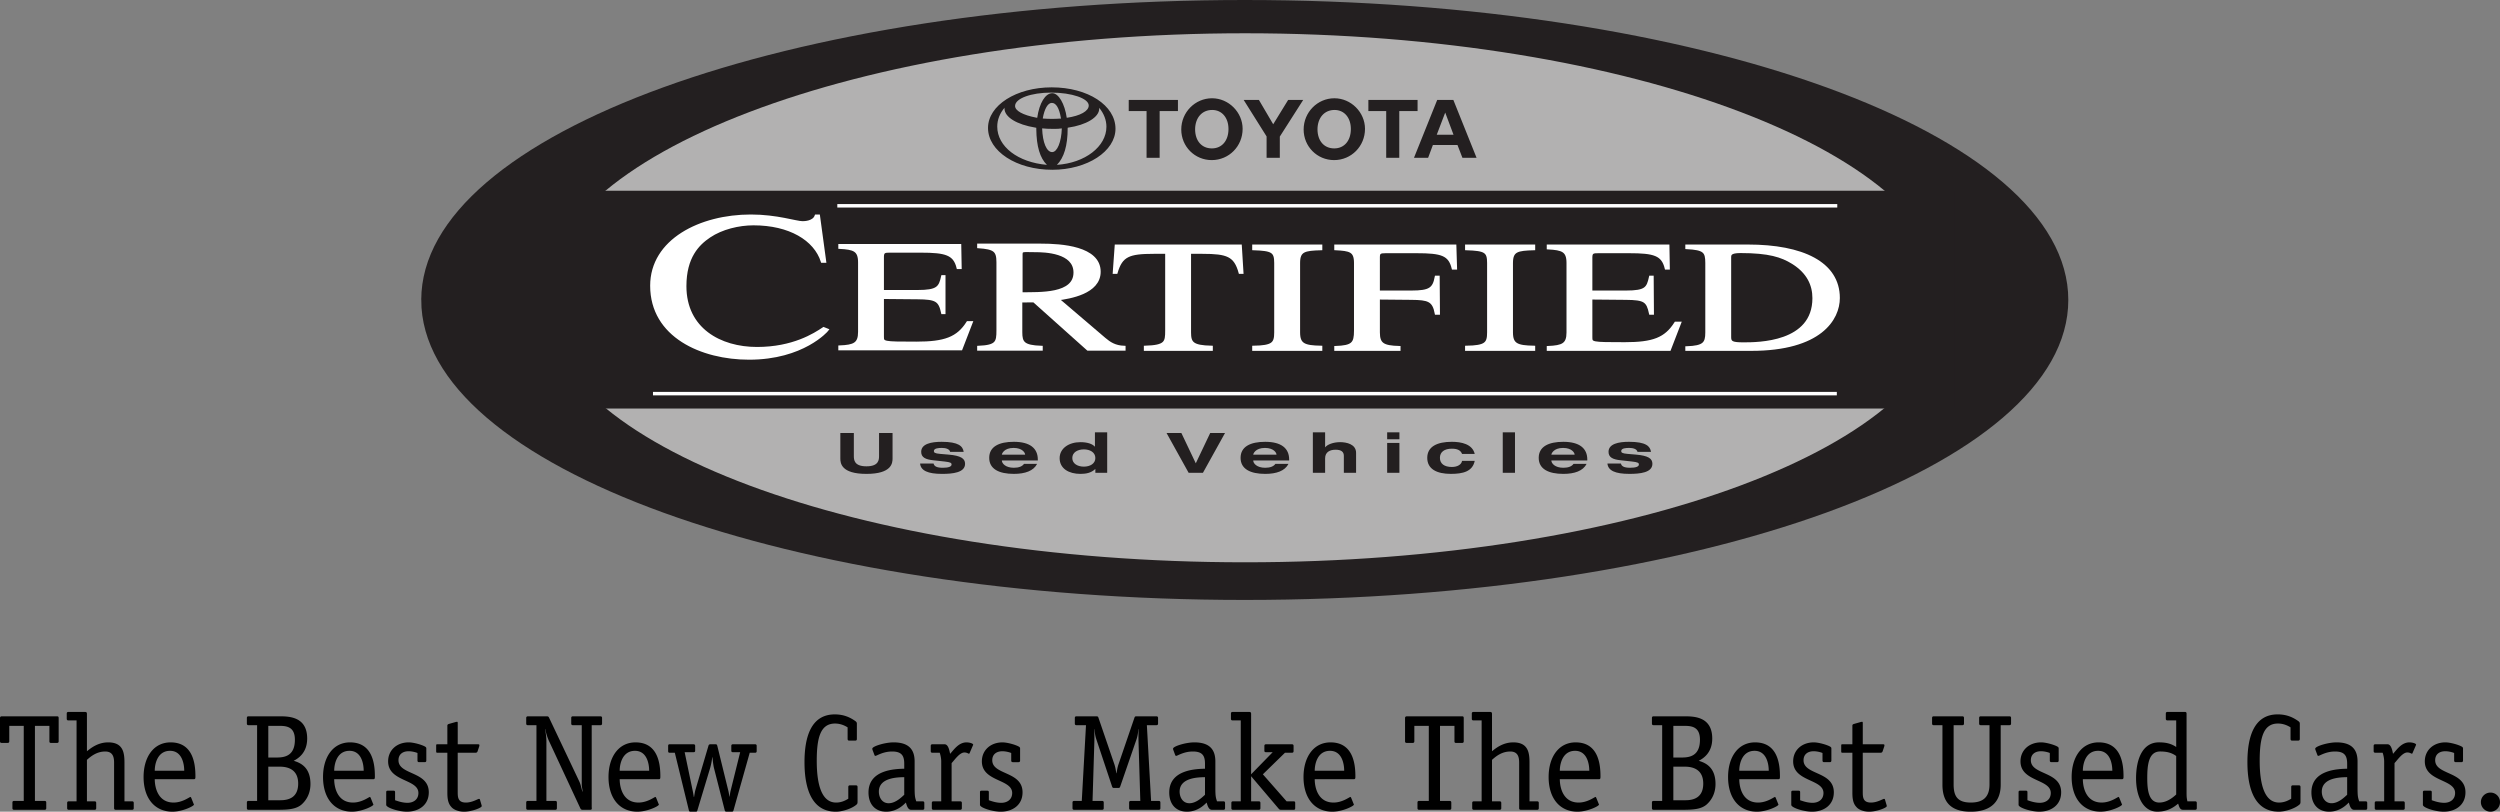 <svg xmlns="http://www.w3.org/2000/svg" width="457.891" height="148.666"><rect width="100%" height="100%" fill="#808080" stroke="none"/><path fill="#231f20" d="M77.559 54.944c0-30.121 67.351-54.54 150.43-54.54 83.081 0 150.429 24.419 150.429 54.54 0 30.117-67.348 54.535-150.43 54.535-83.078 0-150.43-24.418-150.43-54.535"/><path fill="none" stroke="#231f20" stroke-miterlimit="3.864" stroke-width=".809" d="M77.559 54.944c0-30.121 67.351-54.54 150.43-54.54 83.081 0 150.429 24.419 150.429 54.54 0 30.117-67.348 54.535-150.43 54.535-83.078 0-150.43-24.418-150.43-54.535zm0 0"/><path fill="#b2b1b1" d="M99.84 54.893c0-26.121 57.394-48.395 128.2-48.395 70.804 0 128.198 22.274 128.198 48.395 0 26.117-57.394 47.691-128.199 47.691S99.84 81.01 99.84 54.893"/><path fill="none" stroke="#b2b1b1" stroke-miterlimit="3.864" stroke-width=".809" d="M99.84 54.893c0-26.121 57.394-48.395 128.2-48.395 70.804 0 128.198 22.274 128.198 48.395 0 26.117-57.394 47.691-128.199 47.691S99.84 81.01 99.84 54.893zm0 0"/><path fill="#231f20" d="M92.793 34.936h265.121v39.89H92.793v-39.89"/><path fill="none" stroke="#fff" stroke-miterlimit="3.864" stroke-width=".637" d="M153.36 37.694h183.148m-216.91 34.402h216.828"/><path fill="#231f20" d="M153.914 83.979c0 .816.125 2.816 4.781 2.816 4.653 0 4.782-2 4.782-2.816v-4.672h-2.473v4.184c0 .714-.04 1.918-2.309 1.918-2.27 0-2.308-1.204-2.308-1.918v-4.184h-2.473v4.672m14.606.918c.113 1.297 1.43 1.898 4.015 1.898 1.953 0 4.223-.222 4.223-1.847 0-.95-.742-1.489-3.024-1.684l-1.554-.133c-.97-.078-1.137-.254-1.137-.508 0-.539.883-.582 1.469-.582.648 0 1.39.164 1.515.723h2.477c-.156-1.02-.895-1.844-4.043-1.844-1.863 0-3.738.356-3.738 1.836 0 1.04.816 1.399 2.246 1.55l2.039.224c1.086.125 1.277.246 1.277.55 0 .399-.601.594-1.62.594-1.161 0-1.571-.308-1.673-.777h-2.472m49.183 1.695h2.625l4.043-7.285h-2.715l-2.64 5.55-2.641-5.55h-2.715l4.043 7.285m22.754 0h2.246v-2.644c0-1.16.879-1.579 1.926-1.579 1.004 0 1.504.368 1.504 1.122v3.101h2.242v-3.644c0-1.61-1.773-1.965-2.934-1.965-1.312 0-2.382.476-2.714.937h-.024v-2.734h-2.246v7.406m29.648-3.449c-.421-1.805-2.449-2.223-4.183-2.223-2.703 0-4.512.875-4.512 2.938 0 2.058 1.746 2.937 4.32 2.937 2.235 0 3.97-.437 4.375-2.379h-2.32c-.113.684-.867 1.114-1.863 1.114-1.387 0-2.192-.602-2.192-1.672 0-1.07.805-1.676 2.192-1.676.906 0 1.594.238 1.863.96h2.32m5.133 3.45h2.242v-7.406h-2.242v7.406m19.172-1.695c.113 1.297 1.43 1.898 4.016 1.898 1.953 0 4.222-.222 4.222-1.847 0-.95-.738-1.489-3.023-1.684l-1.555-.133c-.968-.078-1.136-.254-1.136-.508 0-.539.878-.582 1.468-.582.649 0 1.391.164 1.516.723h2.473c-.153-1.02-.891-1.844-4.04-1.844-1.863 0-3.738.356-3.738 1.836 0 1.04.817 1.399 2.246 1.55l2.04.224c1.081.125 1.273.246 1.273.55 0 .399-.598.594-1.617.594-1.16 0-1.57-.308-1.672-.777h-2.473m-106.855.063c-.32.468-.957.714-1.864.714-1.527 0-2.191-.797-2.191-1.316v-.02h6.582v-.164c0-2.062-1.43-3.254-4.39-3.254-2.7 0-4.512.875-4.512 2.938 0 2.058 1.812 2.937 4.511 2.937 2.055 0 3.61-.543 4.262-1.836zm-4.055-1.684v-.02c0-.133.371-1.215 2.145-1.215 1.644 0 2.113.918 2.113 1.215v.02H183.5m12.898.613c0-1.043.985-1.582 2.118-1.582 1.12 0 2.105.539 2.105 1.582 0 1.039-.984 1.578-2.105 1.578-1.133 0-2.118-.539-2.118-1.578zm4.223 2.703h2.168v-7.406h-2.246v2.61h-.027c-.43-.49-1.364-.813-2.625-.813-2.157 0-3.813 1.16-3.813 2.933 0 1.91 1.684 2.88 3.813 2.88 1.02 0 1.976-.184 2.703-.887h.027v.683m32.973-1.632c-.32.468-.957.714-1.864.714-1.527 0-2.19-.797-2.19-1.316v-.02h6.577v-.164c0-2.062-1.426-3.254-4.387-3.254-2.699 0-4.511.875-4.511 2.938 0 2.058 1.812 2.937 4.511 2.937 2.055 0 3.61-.543 4.262-1.836zm-4.055-1.684v-.02c0-.133.371-1.215 2.14-1.215 1.65 0 2.118.918 2.118 1.215v.02h-4.258m24.527 3.316h2.246v-5.469h-2.246zm0-6.14h2.246v-1.266h-2.246v1.265M288.2 84.96c-.321.468-.958.714-1.864.714-1.527 0-2.191-.797-2.191-1.316v-.02h6.578v-.164c0-2.062-1.426-3.254-4.387-3.254-2.703 0-4.512.875-4.512 2.938 0 2.058 1.809 2.937 4.512 2.937 2.055 0 3.61-.543 4.262-1.836zm-4.055-1.684v-.02c0-.133.37-1.215 2.14-1.215 1.645 0 2.117.918 2.117 1.215v.02h-4.257m-79.836-59.7c0-4.28-5.067-7.578-11.688-7.578-6.476 0-11.66 3.297-11.66 7.438 0 4.254 5.21 7.66 11.773 7.66 6.395 0 11.575-3.379 11.575-7.52zm-8.926-2c-.367-2.562-1.492-4.507-2.649-4.507-1.265 0-2.367 1.777-2.761 4.507l-.168-.027c-2.477-.48-3.887-1.27-3.887-2.14 0-1.38 2.93-2.45 6.621-2.45 3.774 0 6.871 1.07 6.871 2.364 0 1.015-1.52 1.886-4.027 2.253zm-1.805 8.618c1.297-1.293 1.973-3.52 1.973-6.703v-.082l.086-.032c3.324-.476 5.687-1.914 5.687-3.46v-.172c.875 1.074 1.324 2.253 1.324 3.464 0 3.633-3.914 6.649-9.07 6.985zm-9.574-10.477c-.027.086-.027.113-.027.14 0 1.579 2.222 2.958 5.687 3.52l.14.031v.223c.032 3.184.677 5.324 1.946 6.563-5.297-.45-9.098-3.352-9.098-7.012 0-1.211.45-2.422 1.352-3.465zm10.336 2h-.14c-.481.027-.985.059-1.52.059-.563 0-1.098-.032-1.578-.059l-.114-.027c.309-1.774.93-2.844 1.66-2.844.79 0 1.356.957 1.664 2.785zm.14 1.8c-.085 2.509-.843 4.34-1.773 4.34-1.016 0-1.746-1.745-1.832-4.34h.086c.508.06 1.156.087 1.887.087.843 0 1.043 0 1.632-.086m21.266-5.211h-9.012v2.031H210v8.563h2.395v-8.563h3.351v-2.031m11.848 5.297c0-3.043-2.563-5.606-5.602-5.606-3.101 0-5.637 2.563-5.637 5.72 0 3.124 2.48 5.605 5.579 5.605 3.156 0 5.66-2.536 5.66-5.72zm-2.59.027c0 2.145-1.211 3.55-3.043 3.55-1.86 0-3.07-1.378-3.07-3.519.027-2.113 1.27-3.523 3.129-3.523 1.773 0 2.984 1.41 2.984 3.492m13.684-5.324h-2.758l-2.735 4.453-2.617-4.453h-2.789l4.195 6.68V28.9h2.422v-3.887l4.281-6.707m11.321 5.298c0-3.043-2.563-5.606-5.606-5.606-3.097 0-5.632 2.563-5.632 5.72 0 3.124 2.48 5.605 5.578 5.605 3.152 0 5.66-2.536 5.66-5.72zm-2.59.027c0 2.145-1.211 3.55-3.043 3.55-1.86 0-3.07-1.378-3.07-3.519.027-2.113 1.27-3.523 3.125-3.523 1.777 0 2.988 1.41 2.988 3.492m12.219-5.324h-9.012v2.031h3.266v8.563h2.394v-8.563h3.352v-2.031m6.554 0h-2.96L258.98 28.9h2.59l.87-2.34h4.508l.903 2.34h2.59zm-1.492 2.312 1.52 4.055h-3.07zm0 0"/><path fill="#fff" d="m151.074 47.885-1.133-8.348h-.48c-.43 1.223-2.207 1.223-2.477 1.223-1.18 0-4.675-1.223-9.464-1.223-9.25 0-18.188 4.489-18.188 12.797 0 9.239 9.207 13.297 17.867 13.297 9.895 0 14.27-5.137 14.324-5.21l-.668-.266c-1.668 1.113-5.59 3.644-12.207 3.644-6.777 0-13.175-3.523-13.175-11.39 0-5.34 2.367-7.715 4.464-9.125 2.258-1.52 5.38-2.262 8.067-2.262 6.617 0 11.281 2.793 12.582 6.863h.488"/><path fill="none" stroke="#fff" stroke-miterlimit="3.864" stroke-width=".5" d="m151.074 47.885-1.133-8.348h-.48c-.43 1.223-2.207 1.223-2.477 1.223-1.18 0-4.675-1.223-9.464-1.223-9.25 0-18.188 4.489-18.188 12.797 0 9.239 9.207 13.297 17.867 13.297 9.895 0 14.27-5.137 14.324-5.21l-.668-.266c-1.668 1.113-5.59 3.644-12.207 3.644-6.777 0-13.175-3.523-13.175-11.39 0-5.34 2.367-7.715 4.464-9.125 2.258-1.52 5.38-2.262 8.067-2.262 6.617 0 11.281 2.793 12.582 6.863zm0 0"/><path fill="#fff" d="M177.906 59.069h-.664c-1.828 2.894-4.207 3.754-9.402 3.754-6.192 0-6.192-.028-6.192-1.204V54.51l6.403.059c3.449.027 4.07.43 4.57 2.722h.305v-6.648h-.305c-.457 2.035-.871 2.723-4.57 2.723h-6.403v-6.364c0-.976.5-.976 1.372-.976h5.613c4.613 0 6.191.46 6.816 3.011h.438l-.074-4.101h-22.02v.398c2.617.14 3.617.465 3.617 2.727v12.726c0 2.211-.957 2.618-3.617 2.73v.395h22.242l1.871-4.843"/><path fill="none" stroke="#fff" stroke-miterlimit="3.864" stroke-width=".5" d="M177.906 59.069h-.664c-1.828 2.894-4.207 3.754-9.402 3.754-6.192 0-6.192-.028-6.192-1.204V54.51l6.403.059c3.449.027 4.07.43 4.57 2.722h.305v-6.648h-.305c-.457 2.035-.871 2.723-4.57 2.723h-6.403v-6.364c0-.976.5-.976 1.372-.976h5.613c4.613 0 6.191.46 6.816 3.011h.438l-.074-4.101h-22.02v.398c2.617.14 3.617.465 3.617 2.727v12.726c0 2.211-.957 2.618-3.617 2.73v.395h22.242zm0 0"/><path fill="#fff" d="M221.887 63.569c-3.489-.086-3.989-.73-3.989-2.68V46.241h2.344c4.57 0 5.985.515 6.86 3.671h.398l-.3-4.875h-22.79l-.351 4.875h.398c.914-3.125 2.285-3.671 6.855-3.671h2.348v14.332c0 2.12-.125 2.882-3.906 2.996v.445h12.133v-.445"/><path fill="none" stroke="#fff" stroke-miterlimit="3.864" stroke-width=".5" d="M221.887 63.569c-3.489-.086-3.989-.73-3.989-2.68V46.241h2.344c4.57 0 5.985.515 6.86 3.671h.398l-.3-4.875h-22.79l-.351 4.875h.398c.914-3.125 2.285-3.671 6.855-3.671h2.348v14.332c0 2.12-.125 2.882-3.906 2.996v.445h12.133zm0 0"/><path fill="#fff" d="M229.598 64.014h12.343v-.445c-3.074-.059-4.07-.446-4.07-2.68V48.162c0-2.293 1.04-2.492 4.07-2.578v-.547h-12.343v.547c3.449.114 4.03.457 4.03 2.578V60.89c0 2.035-.495 2.621-4.03 2.68v.445"/><path fill="none" stroke="#fff" stroke-miterlimit="3.864" stroke-width=".5" d="M229.598 64.014h12.343v-.445c-3.074-.059-4.07-.446-4.07-2.68V48.162c0-2.293 1.04-2.492 4.07-2.578v-.547h-12.343v.547c3.449.114 4.03.457 4.03 2.578V60.89c0 2.035-.495 2.621-4.03 2.68zm0 0"/><path fill="#fff" d="m263.488 57.393-.05-6.652h-.407c-.414 2.152-1.113 2.722-4.523 2.722h-6.024V47.1c0-.86.29-.973 1.328-.973h5.653c4.613 0 6.043.457 6.668 3.008h.488l-.125-4.098H244.63v.547c2.617.14 3.613.313 3.613 2.578v12.41c0 2.352-.496 2.93-3.613 3.047v.395h11.637v-.395c-2.954-.085-3.782-.582-3.782-2.73v-6.277l6.024.058c3.12.028 4.066.313 4.523 2.723h.457"/><path fill="none" stroke="#fff" stroke-miterlimit="3.864" stroke-width=".5" d="m263.488 57.393-.05-6.652h-.407c-.414 2.152-1.113 2.722-4.523 2.722h-6.024V47.1c0-.86.29-.973 1.328-.973h5.653c4.613 0 6.043.457 6.668 3.008h.488l-.125-4.098H244.63v.547c2.617.14 3.613.313 3.613 2.578v12.41c0 2.352-.496 2.93-3.613 3.047v.395h11.637v-.395c-2.954-.085-3.782-.582-3.782-2.73v-6.277l6.024.058c3.12.028 4.066.313 4.523 2.723zm0 0"/><path fill="#fff" d="M268.586 64.014h12.344v-.445c-3.075-.059-4.07-.446-4.07-2.68V48.162c0-2.293 1.038-2.492 4.07-2.578v-.547h-12.344v.547c3.453.114 4.035.457 4.035 2.578V60.89c0 2.035-.5 2.621-4.035 2.68v.445"/><path fill="none" stroke="#fff" stroke-miterlimit="3.864" stroke-width=".5" d="M268.586 64.014h12.344v-.445c-3.075-.059-4.07-.446-4.07-2.68V48.162c0-2.293 1.038-2.492 4.07-2.578v-.547h-12.344v.547c3.453.114 4.035.457 4.035 2.578V60.89c0 2.035-.5 2.621-4.035 2.68zm0 0"/><path fill="#fff" d="M307.66 59.17h-.762c-1.832 2.895-4.109 3.754-9.304 3.754-6.192 0-6.192-.027-6.192-1.203v-7.11l6.403.06c3.449.027 3.972.429 4.468 2.722h.407l-.047-6.652h-.36c-.457 2.035-.77 2.722-4.468 2.722h-6.403V47.1c0-.973.5-.973 1.371-.973h5.61c4.617 0 6.148.457 6.77 3.008h.437l-.074-4.098h-21.97v.395c2.618.144 3.618.465 3.618 2.73V60.89c0 2.207-.957 2.613-3.617 2.73v.395h22.242l1.871-4.844"/><path fill="none" stroke="#fff" stroke-miterlimit="3.864" stroke-width=".5" d="M307.66 59.17h-.762c-1.832 2.895-4.109 3.754-9.304 3.754-6.192 0-6.192-.027-6.192-1.203v-7.11l6.403.06c3.449.027 3.972.429 4.468 2.722h.407l-.047-6.652h-.36c-.457 2.035-.77 2.722-4.468 2.722h-6.403V47.1c0-.973.5-.973 1.371-.973h5.61c4.617 0 6.148.457 6.77 3.008h.437l-.074-4.098h-21.97v.395c2.618.144 3.618.465 3.618 2.73V60.89c0 2.207-.957 2.613-3.617 2.73v.395h22.242zm0 0"/><path fill="#fff" d="M308.926 64.014h11.804c12.72 0 16-5.621 16-9.43 0-6.422-6.605-9.547-16.582-9.547h-11.222v.344c3.203.172 3.66.66 3.66 2.781V60.89c0 2.008-.5 2.664-3.66 2.781zm7.898-16.797c0-.574 0-1.117 1.953-1.117 5.235 0 7.563.773 9.559 2.004 2.867 1.777 3.867 4.101 3.867 6.508 0 8.34-10.226 8.34-12.887 8.34-1.992 0-2.492-.2-2.492-1.172V47.217"/><path fill="none" stroke="#fff" stroke-miterlimit="3.864" stroke-width=".5" d="M308.926 64.014h11.804c12.72 0 16-5.621 16-9.43 0-6.422-6.605-9.547-16.582-9.547h-11.222v.344c3.203.172 3.66.66 3.66 2.781V60.89c0 2.008-.5 2.664-3.66 2.781zm7.898-16.797c0-.574 0-1.117 1.953-1.117 5.235 0 7.563.773 9.559 2.004 2.867 1.777 3.867 4.101 3.867 6.508 0 8.34-10.226 8.34-12.887 8.34-1.992 0-2.492-.2-2.492-1.172zm0 0"/><path fill="#fff" d="M187.043 46.576c0-.835.375-.636 2.578-.636 1.703 0 7.246.136 7.246 3.976 0 4.13-6.332 3.832-9.824 3.864zm18.863 17.008c-1.707-.058-2.703-.73-3.617-1.508l-8.562-7.304c2.12-.29 7.62-1.133 7.62-5 0-4.446-6.956-4.899-10.656-4.899h-11.468v.344c2.906.203 3.53.664 3.53 2.8v12.5c0 2.165-.167 2.923-3.53 3.067v.399h11.511v-.399c-3.324-.117-3.742-.816-3.742-2.75v-5.687l2.38-.008 9.89 8.844h6.644v-.399"/><path fill="none" stroke="#fff" stroke-miterlimit="3.864" stroke-width=".5" d="M187.043 46.576c0-.835.375-.636 2.578-.636 1.703 0 7.246.136 7.246 3.976 0 4.13-6.332 3.832-9.824 3.864zm18.863 17.008c-1.707-.058-2.703-.73-3.617-1.508l-8.562-7.304c2.12-.29 7.62-1.133 7.62-5 0-4.446-6.956-4.899-10.656-4.899h-11.468v.344c2.906.203 3.53.664 3.53 2.8v12.5c0 2.165-.167 2.923-3.53 3.067v.399h11.511v-.399c-3.324-.117-3.742-.816-3.742-2.75v-5.687l2.38-.008 9.89 8.844h6.644zm0 0"/><path d="M8.473 148.018c0 .2-.102.3-.301.3H2.574c-.199 0-.3-.1-.3-.3v-1.024c0-.203.101-.3.3-.3h1.774v-13.746H1.699v2.824c0 .199-.101.297-.3.297H.296c-.2 0-.297-.098-.297-.297v-4.25c0-.176.074-.324.348-.324h10.074c.25 0 .324.074.324.347v4.227c0 .199-.098.297-.273.297H9.32c-.199 0-.273-.098-.273-.297v-2.824H6.398v13.746h1.774c.2 0 .3.097.3.3v1.024m16.024 0c0 .2-.101.3-.3.3h-3c-.2 0-.301-.1-.301-.3v-8.348c0-1.074-.274-2.027-1.625-2.027-1.622 0-2.723.976-3.348 1.527v7.598h1.398c.203 0 .301.101.301.3v.95c0 .2-.098.3-.3.3h-4.723c-.2 0-.301-.1-.301-.3v-.95c0-.199.101-.3.3-.3h1.426v-14.82h-1.5c-.199 0-.3-.102-.3-.301v-.95c0-.199.101-.3.3-.3h3.047c.301 0 .352.148.352.375v6.824c.8-.652 2.074-1.625 3.898-1.625 2.774 0 2.977 1.95 2.977 3.75v7.047h1.398c.2 0 .301.101.301.3v.95m10.945-.852c.028.078.079.125.079.203 0 .274-2.102 1.297-3.95 1.297-3.324-.023-5.273-2.547-5.273-6.347 0-3.676 1.848-6.348 4.95-6.348 4.17 0 4.546 4.047 4.546 6.2 0 .347 0 .546-.273.546h-7.176c0 1.527.601 4.277 3.449 4.277 1.625 0 2.926-1.027 3.074-1.027.074 0 .102.074.153.152zm-1.699-5.996c0-1.3-.426-3.652-2.597-3.652-2.301 0-2.801 2.402-2.801 3.652h5.398m17.548-9.972c1.874 0 4.972.199 4.972 4.074 0 2.62-1.649 3.648-2.473 4.074 1.274.375 3.074 1.2 3.074 4.246 0 2.074-1.05 3.25-1.648 3.777-.977.825-2.375.95-4.375.95h-5.324c-.2 0-.301-.102-.301-.301v-1.024c0-.203.101-.3.3-.3h1.575v-13.871h-1.574c-.2 0-.301-.102-.301-.301v-1.024c0-.203.101-.3.3-.3zm-.575 7.546c1.45 0 3.297-.324 3.297-3.25 0-2.222-1.297-2.546-2.774-2.546h-2.097v5.796zm.648 7.825c1.625 0 3.25-.575 3.25-3.051 0-2.426-1.648-3.098-3.375-3.098h-2.097v6.149h2.222m16.946.597c.027.078.078.125.078.203 0 .274-2.102 1.297-3.95 1.297-3.324-.023-5.273-2.547-5.273-6.347 0-3.676 1.848-6.348 4.945-6.348 4.176 0 4.551 4.047 4.551 6.2 0 .347 0 .546-.273.546H61.21c0 1.527.601 4.277 3.45 4.277 1.624 0 2.925-1.027 3.073-1.027.075 0 .102.074.153.152zm-1.7-5.996c0-1.3-.421-3.652-2.597-3.652-2.301 0-2.801 2.402-2.801 3.652h5.398m9.851-3.25c-.202-.101-.925-.324-1.624-.324-1 0-1.852.5-1.852 1.648 0 2.75 5.551 1.973 5.551 5.875 0 2.348-1.851 3.547-4 3.547-1.5 0-3.8-.722-3.8-1.25v-2.324c0-.176.074-.273.277-.273h1.074c.2 0 .273.097.273.273v1.477c.325.097 1.25.472 2.274.472 1.078 0 2-.597 2-1.797 0-2.601-5.547-2.027-5.547-5.8 0-2.024 1.574-3.473 3.773-3.473.852 0 2.301.398 2.95.75.273.148.273.273.273.398v2.176c0 .2-.098.301-.297.301h-1.027c-.2 0-.297-.102-.297-.3v-1.376m11.719 9.473c.027.101.05.176.05.25 0 .324-1.875 1.023-3.222 1.023-1.074 0-1.977-.398-2.352-.875-.722-.773-.722-1.898-.722-2.824v-7.098h-1.875c-.176 0-.176-.175-.176-.3v-.95c0-.175 0-.3.176-.3h1.875v-3.422c0-.153.101-.25.273-.301l1.324-.375c.074 0 .125-.023.176-.023.125 0 .125.125.125.273v3.848h3.7c.148 0 .273.027.273.175 0 .051-.024.102-.024.176l-.324.973a.359.359 0 0 1-.324.226h-3.3v7.098c0 1 0 2.027 1.5 2.027 1.175 0 2.175-.675 2.398-.675.101 0 .175.074.175.148l.274.926m20.195.375c0 .3.125.55-.3.55h-1.376c-.199 0-.3-.074-.398-.25l-5.75-12.347a9.493 9.493 0 0 1-.676-2.176l-.047.051c.2.95.25 1.676.25 2.227v10.87h1.625c.2 0 .297.098.297.301v1.024c0 .2-.098.3-.297.3h-5.027c-.2 0-.297-.1-.297-.3v-1.024c0-.203.098-.3.297-.3h1.578v-13.871h-1.578c-.2 0-.297-.102-.297-.301v-1.024c0-.175.098-.3.297-.3h3.5c.199 0 .3.074.375.222l5.523 11.649c.301.625.375 1.175.602 1.925l.05-.05c-.078-.528-.175-.926-.175-1.227v-10.894h-1.625c-.2 0-.301-.102-.301-.301v-1.024c0-.203.102-.3.3-.3h5.048c.203 0 .3.097.3.3v1.024c0 .199-.097.3-.3.3h-1.598v14.946m12.223-.602c.027.078.078.125.078.203 0 .274-2.102 1.297-3.95 1.297-3.324-.023-5.273-2.547-5.273-6.347 0-3.676 1.848-6.348 4.945-6.348 4.176 0 4.551 4.047 4.551 6.2 0 .347 0 .546-.273.546H113.5c0 1.527.602 4.277 3.45 4.277 1.624 0 2.925-1.027 3.073-1.027.075 0 .102.074.153.152zm-1.7-5.996c0-1.3-.421-3.652-2.597-3.652-2.301 0-2.801 2.402-2.801 3.652h5.398m7.926 3.422c.098.426.2.977.25 1.375h.051c.098-.598.172-1.074.273-1.375l2.375-8.047c.051-.176.2-.226.348-.226h.953c.223 0 .25.125.297.25l2.05 8.347c.075.328.126.653.177.977h.047c.027-.3.101-.75.152-.977l1.773-7.148h-1.347c-.176 0-.278-.074-.278-.274v-.875c0-.199.102-.3.278-.3h4.097c.176 0 .274.101.274.3v.95c0 .199-.098.3-.274.3h-1l-2.972 10.547c-.028.102-.078.25-.301.25h-.977c-.25 0-.297-.148-.324-.25l-1.973-7.746c-.125-.5-.226-1.402-.277-1.976h-.047a11.813 11.813 0 0 1-.375 1.949l-2.351 7.8c-.024.098-.075.223-.274.223h-1c-.199 0-.25-.148-.277-.25l-2.574-10.547h-.95c-.199 0-.273-.101-.273-.3v-.95c0-.199.074-.3.273-.3h4.375c.2 0 .301.101.301.3v.875c0 .2-.101.274-.3.274h-1.626l1.426 6.824m30.242 2.152c0 .297 0 .473-.222.649-.848.726-2.574 1.273-3.75 1.273-4.246 0-5.746-3.898-5.746-9.07 0-4.75 1.273-8.75 5.547-8.75 1.5 0 2.699.45 3.8 1.25.223.176.246.3.246.477v2.773c0 .2-.097.3-.273.3h-1.148c-.176 0-.274-.1-.274-.3v-2.125c-.25-.148-1.101-.7-2.3-.7-2.676 0-3.352 2.598-3.352 6.825 0 4.621 1 7.648 3.55 7.648 1.102 0 1.876-.5 2.227-.703v-2.148c0-.2.098-.3.274-.3h1.148c.176 0 .273.1.273.3v2.601m2.778-9.3a.815.815 0 0 1-.074-.325c0-.425 2.3-1.148 3.898-1.148 2.875 0 3.852 1.398 3.852 3.5v4.797c0 1.574.074 1.8.296 2.5h1.176c.2 0 .301.101.301.3v.95c0 .2-.102.3-.3.3h-2.126c-.625 0-.824-.925-.949-1.324-.3.274-1.523 1.672-3.598 1.672-1.976 0-3.25-1.297-3.25-3.523 0-4.223 5-4.3 6.547-4.348v-.902c0-1.45-.449-2.25-2.222-2.25-1.676 0-2.825.8-3.051.8a.184.184 0 0 1-.172-.124zm5.773 4.898c-1.097.027-4.648.027-4.648 2.652 0 1 .55 2.125 1.8 2.125 1.301 0 2.45-1.203 2.848-1.55v-3.227m10.551 5.676c0 .2-.102.3-.3.3h-4.9c-.202 0-.3-.1-.3-.3v-.95c0-.199.098-.3.3-.3h1.423v-7.324c0-.524-.125-1.125-.274-1.575h-1.351c-.2 0-.297-.101-.297-.3v-.95c0-.199.097-.3.297-.3h2.25c.699 0 .902 1.277 1 1.75.652-.7 1.55-2.098 3-2.098.574 0 1.226.2 1.226.422 0 .05-.05.125-.078.203l-.547 1.273c-.027.051-.05.176-.152.176-.125 0-.348-.226-.824-.226-.875 0-1.75 1.3-2.348 1.949v7h1.574c.2 0 .301.101.301.3v.95m9.042-10.098c-.198-.101-.925-.324-1.624-.324-1 0-1.848.5-1.848 1.648 0 2.75 5.547 1.973 5.547 5.875 0 2.348-1.847 3.547-4 3.547-1.496 0-3.797-.722-3.797-1.25v-2.324c0-.176.074-.273.274-.273h1.074c.203 0 .277.097.277.273v1.477c.325.097 1.25.472 2.274.472 1.074 0 2-.597 2-1.797 0-2.601-5.551-2.027-5.551-5.8 0-2.024 1.578-3.473 3.773-3.473.852 0 2.301.398 2.953.75.274.148.274.273.274.398v2.176c0 .2-.102.301-.3.301h-1.024c-.2 0-.301-.102-.301-.3v-1.376m27.32 10.098c0 .2-.101.3-.3.3h-5.126c-.199 0-.3-.1-.3-.3v-1.024c0-.203.101-.3.3-.3h1.75l-.324-10.75c-.027-.95 0-1.575 0-2.371h-.05a6.591 6.591 0 0 1-.301 1.773l-3 8.695c-.075.227-.149.278-.375.278h-.75c-.223 0-.297-.051-.375-.278l-2.899-8.695c-.199-.602-.273-1.227-.3-1.773h-.047c0 .796.023 1.421 0 2.37l-.329 10.75h1.75c.2 0 .301.098.301.301v1.024c0 .2-.101.3-.3.3h-5.122c-.199 0-.3-.1-.3-.3v-1.024c0-.203.101-.3.3-.3h1.399l.773-13.871h-1.746c-.203 0-.3-.102-.3-.301v-1.024c0-.203.097-.3.3-.3h3.695c.204 0 .278.097.329.25l2.949 8.62c.125.376.25 1 .324 1.551h.05c.075-.574.2-1.199.325-1.55l2.95-8.621c.05-.153.124-.25.323-.25h3.7c.199 0 .3.097.3.3v1.024c0 .199-.101.3-.3.3h-1.75l.773 13.872h1.402c.2 0 .301.097.301.3v1.024m2.399-10.574a.753.753 0 0 1-.075-.325c0-.425 2.301-1.148 3.899-1.148 2.875 0 3.848 1.398 3.848 3.5v4.797c0 1.574.074 1.8.3 2.5h1.176c.2 0 .3.101.3.3v.95c0 .2-.1.3-.3.3h-2.125c-.625 0-.824-.925-.95-1.324-.3.274-1.526 1.672-3.597 1.672-1.976 0-3.25-1.297-3.25-3.523 0-4.223 4.996-4.3 6.547-4.348v-.902c0-1.45-.45-2.25-2.226-2.25-1.672 0-2.82.8-3.047.8a.193.193 0 0 1-.176-.124zm5.773 4.898c-1.101.027-4.648.027-4.648 2.652 0 1 .55 2.125 1.797 2.125 1.3 0 2.453-1.203 2.851-1.55v-3.227m16.52 5.676c0 .2-.075.3-.274.3h-2.324c-.2 0-.3-.05-.426-.199l-5.05-5.949v4.598h1.402c.199 0 .3.101.3.3v.95c0 .2-.101.3-.3.3h-4.723c-.2 0-.3-.1-.3-.3v-.95c0-.199.1-.3.3-.3h1.422v-14.82h-1.5c-.2 0-.297-.102-.297-.301v-.95c0-.199.098-.3.297-.3h3.05c.302 0 .348.148.348.375v11.047l3.954-4.051h-1.227c-.2 0-.3-.074-.3-.274v-.875c0-.199.1-.3.3-.3h4.75c.2 0 .3.101.3.3v.95c0 .199-.1.3-.3.3h-1.277l-4.047 3.95 4.347 4.949h1.301c.2 0 .274.101.274.3v.95m10.672-.852c.023.078.074.125.074.203 0 .274-2.098 1.297-3.95 1.297-3.324-.023-5.273-2.547-5.273-6.347 0-3.676 1.852-6.348 4.95-6.348 4.175 0 4.55 4.047 4.55 6.2 0 .347 0 .546-.277.546h-7.172c0 1.527.598 4.277 3.45 4.277 1.624 0 2.92-1.027 3.073-1.027.074 0 .098.074.149.152zm-1.7-5.996c0-1.3-.425-3.652-2.601-3.652-2.297 0-2.797 2.402-2.797 3.652h5.398m19.618 6.848c0 .2-.098.3-.297.3h-5.602c-.2 0-.297-.1-.297-.3v-1.024c0-.203.098-.3.297-.3h1.777v-13.746h-2.648v2.824c0 .199-.102.297-.3.297h-1.102c-.2 0-.301-.098-.301-.297v-4.25c0-.176.078-.324.351-.324h10.075c.25 0 .324.074.324.347v4.227c0 .199-.102.297-.277.297h-1.149c-.2 0-.273-.098-.273-.297v-2.824h-2.649v13.746h1.774c.199 0 .297.097.297.3v1.024m16.023 0c0 .2-.098.3-.297.3h-3c-.2 0-.3-.1-.3-.3v-8.348c0-1.074-.274-2.027-1.626-2.027-1.625 0-2.722.976-3.347 1.527v7.598h1.398c.2 0 .3.101.3.3v.95c0 .2-.1.3-.3.3h-4.723c-.199 0-.3-.1-.3-.3v-.95c0-.199.101-.3.3-.3h1.426v-14.82h-1.5c-.203 0-.3-.102-.3-.301v-.95c0-.199.097-.3.3-.3h3.047c.3 0 .352.148.352.375v6.824c.796-.652 2.074-1.625 3.898-1.625 2.773 0 2.973 1.95 2.973 3.75v7.047h1.402c.2 0 .297.101.297.3v.95m10.949-.852c.024.078.074.125.074.203 0 .274-2.097 1.297-3.949 1.297-3.324-.023-5.273-2.547-5.273-6.347 0-3.676 1.851-6.348 4.949-6.348 4.176 0 4.55 4.047 4.55 6.2 0 .347 0 .546-.277.546h-7.172c0 1.527.602 4.277 3.45 4.277 1.625 0 2.925-1.027 3.074-1.027.074 0 .101.074.148.152zm-1.7-5.996c0-1.3-.425-3.652-2.6-3.652-2.298 0-2.798 2.402-2.798 3.652h5.399m17.547-9.972c1.875 0 4.972.199 4.972 4.074 0 2.62-1.648 3.648-2.476 4.074 1.277.375 3.074 1.2 3.074 4.246 0 2.074-1.047 3.25-1.648 3.777-.973.825-2.375.95-4.375.95h-5.32c-.2 0-.301-.102-.301-.301v-1.024c0-.203.101-.3.3-.3h1.575v-13.871h-1.575c-.199 0-.3-.102-.3-.301v-1.024c0-.203.101-.3.3-.3zm-.578 7.546c1.453 0 3.3-.324 3.3-3.25 0-2.222-1.3-2.546-2.773-2.546h-2.102v5.796zm.652 7.825c1.625 0 3.25-.575 3.25-3.051 0-2.426-1.652-3.098-3.375-3.098h-2.102v6.149h2.227m16.945.597c.028.078.075.125.075.203 0 .274-2.098 1.297-3.946 1.297-3.324-.023-5.277-2.547-5.277-6.347 0-3.676 1.851-6.348 4.95-6.348 4.175 0 4.55 4.047 4.55 6.2 0 .347 0 .546-.277.546h-7.172c0 1.527.601 4.277 3.449 4.277 1.625 0 2.926-1.027 3.074-1.027.074 0 .102.074.149.152zm-1.699-5.996c0-1.3-.422-3.652-2.598-3.652-2.3 0-2.8 2.402-2.8 3.652h5.398m9.847-3.25c-.198-.101-.925-.324-1.624-.324-1 0-1.848.5-1.848 1.648 0 2.75 5.547 1.973 5.547 5.875 0 2.348-1.848 3.547-3.996 3.547-1.5 0-3.8-.722-3.8-1.25v-2.324c0-.176.073-.273.273-.273h1.074c.203 0 .277.097.277.273v1.477c.324.097 1.25.472 2.274.472 1.074 0 2-.597 2-1.797 0-2.601-5.551-2.027-5.551-5.8 0-2.024 1.578-3.473 3.777-3.473.848 0 2.297.398 2.95.75.273.148.273.273.273.398v2.176c0 .2-.102.301-.301.301h-1.023c-.2 0-.301-.102-.301-.3v-1.376m11.722 9.473c.028.101.051.176.051.25 0 .324-1.875 1.023-3.226 1.023-1.075 0-1.973-.398-2.348-.875-.727-.773-.727-1.898-.727-2.824v-7.098h-1.875c-.171 0-.171-.175-.171-.3v-.95c0-.175 0-.3.171-.3h1.875v-3.422c0-.153.102-.25.278-.301l1.324-.375c.074 0 .125-.023.176-.023.125 0 .125.125.125.273v3.848h3.699c.148 0 .273.027.273.175 0 .051-.023.102-.023.176l-.324.973a.36.36 0 0 1-.328.226h-3.297v7.098c0 1 0 2.027 1.5 2.027 1.172 0 2.172-.675 2.398-.675.102 0 .176.074.176.148l.273.926m20.918-3.676c0 3-1.675 4.95-5.5 4.95-3.773 0-5.171-1.923-5.171-4.95v-10.894h-1.598c-.203 0-.3-.102-.3-.301v-1.024c0-.203.097-.3.3-.3h5.246c.2 0 .3.097.3.3v1.024c0 .199-.1.3-.3.3h-1.598v10.848c0 2.121.672 3.324 3.149 3.324 2.297 0 3.422-1.05 3.422-3.324v-10.847h-1.598c-.2 0-.3-.102-.3-.301v-1.024c0-.203.1-.3.3-.3h5.25c.2 0 .297.097.297.3v1.024c0 .199-.098.3-.297.3h-1.602v10.895m8.997-5.797c-.2-.101-.922-.324-1.622-.324-1 0-1.851.5-1.851 1.648 0 2.75 5.55 1.973 5.55 5.875 0 2.348-1.85 3.547-4 3.547-1.5 0-3.8-.722-3.8-1.25v-2.324c0-.176.078-.273.277-.273h1.074c.2 0 .274.097.274.273v1.477c.324.097 1.25.472 2.277.472 1.074 0 1.996-.597 1.996-1.797 0-2.601-5.547-2.027-5.547-5.8 0-2.024 1.575-3.473 3.774-3.473.851 0 2.3.398 2.95.75.272.148.272.273.272.398v2.176c0 .2-.097.301-.296.301h-1.028c-.199 0-.3-.102-.3-.3v-1.376m13.148 9.246c.023.078.074.125.074.203 0 .274-2.098 1.297-3.95 1.297-3.323-.023-5.273-2.547-5.273-6.347 0-3.676 1.852-6.348 4.95-6.348 4.175 0 4.55 4.047 4.55 6.2 0 .347 0 .546-.277.546h-7.172c0 1.527.602 4.277 3.45 4.277 1.624 0 2.921-1.027 3.074-1.027.074 0 .097.074.148.152zm-1.7-5.996c0-1.3-.425-3.652-2.597-3.652-2.3 0-2.8 2.402-2.8 3.652h5.398m15.473 6.848c0 .2-.102.3-.301.3h-2.25c-.625 0-.723-.8-.875-1.124-.7.597-1.875 1.472-3.797 1.472-2.727 0-3.903-3-3.903-6.097 0-3.598 1.227-6.598 4.176-6.598 1.176 0 2.176.172 3.176.848v-4.871h-1.602c-.199 0-.3-.102-.3-.301v-.95c0-.199.101-.3.3-.3h3.2c.199 0 .3.101.3.3v14.497c0 .925.051 1.023.149 1.574h1.426c.199 0 .3.101.3.3zm-3.774-9.547c-.875-.652-1.828-.828-2.953-.828-2.098 0-2.348 2.453-2.348 4.875 0 2.101.227 4.476 2.2 4.476 1.3 0 2.374-.8 3.1-1.476v-7.047m22.767 8.273c0 .297 0 .473-.227.649-.848.726-2.574 1.273-3.746 1.273-4.25 0-5.75-3.898-5.75-9.07 0-4.75 1.273-8.75 5.547-8.75 1.5 0 2.699.45 3.8 1.25.227.176.25.3.25.477v2.773c0 .2-.101.3-.273.3h-1.152c-.176 0-.274-.1-.274-.3v-2.125c-.25-.148-1.101-.7-2.3-.7-2.676 0-3.348 2.598-3.348 6.825 0 4.621 1 7.648 3.547 7.648 1.101 0 1.875-.5 2.226-.703v-2.148c0-.2.098-.3.274-.3h1.152c.172 0 .274.1.274.3v2.601m2.777-9.3a.76.76 0 0 1-.078-.325c0-.425 2.3-1.148 3.902-1.148 2.871 0 3.848 1.398 3.848 3.5v4.797c0 1.574.074 1.8.3 2.5h1.172c.204 0 .301.101.301.3v.95c0 .2-.097.3-.3.3h-2.126c-.625 0-.824-.925-.949-1.324-.3.274-1.523 1.672-3.597 1.672-1.973 0-3.25-1.297-3.25-3.523 0-4.223 5-4.3 6.546-4.348v-.902c0-1.45-.449-2.25-2.222-2.25-1.672 0-2.824.8-3.047.8a.186.186 0 0 1-.176-.124zm5.77 4.898c-1.098.027-4.645.027-4.645 2.652 0 1 .547 2.125 1.797 2.125 1.3 0 2.449-1.203 2.847-1.55v-3.227m10.552 5.676c0 .2-.102.3-.302.3h-4.898c-.2 0-.3-.1-.3-.3v-.95c0-.199.1-.3.3-.3h1.426v-7.324c0-.524-.125-1.125-.278-1.575h-1.347c-.203 0-.301-.101-.301-.3v-.95c0-.199.098-.3.3-.3h2.25c.7 0 .9 1.277 1 1.75.65-.7 1.548-2.098 2.997-2.098.578 0 1.226.2 1.226.422 0 .05-.05.125-.074.203l-.55 1.273c-.024.051-.051.176-.149.176-.125 0-.352-.226-.828-.226-.875 0-1.746 1.3-2.348 1.949v7h1.574c.2 0 .301.101.301.3v.95m9.043-10.098c-.199-.101-.926-.324-1.625-.324-.996 0-1.847.5-1.847 1.648 0 2.75 5.546 1.973 5.546 5.875 0 2.348-1.847 3.547-3.996 3.547-1.5 0-3.8-.722-3.8-1.25v-2.324c0-.176.074-.273.277-.273h1.074c.2 0 .274.097.274.273v1.477c.324.097 1.25.472 2.273.472 1.074 0 2-.597 2-1.797 0-2.601-5.547-2.027-5.547-5.8 0-2.024 1.574-3.473 3.774-3.473.847 0 2.296.398 2.949.75.273.148.273.273.273.398v2.176c0 .2-.098.301-.3.301h-1.024c-.2 0-.3-.102-.3-.3v-1.376m6.647 10.746c-.949 0-1.75-.773-1.75-1.75 0-.972.801-1.75 1.75-1.75.977 0 1.75.778 1.75 1.75 0 .977-.773 1.75-1.75 1.75"/></svg>
